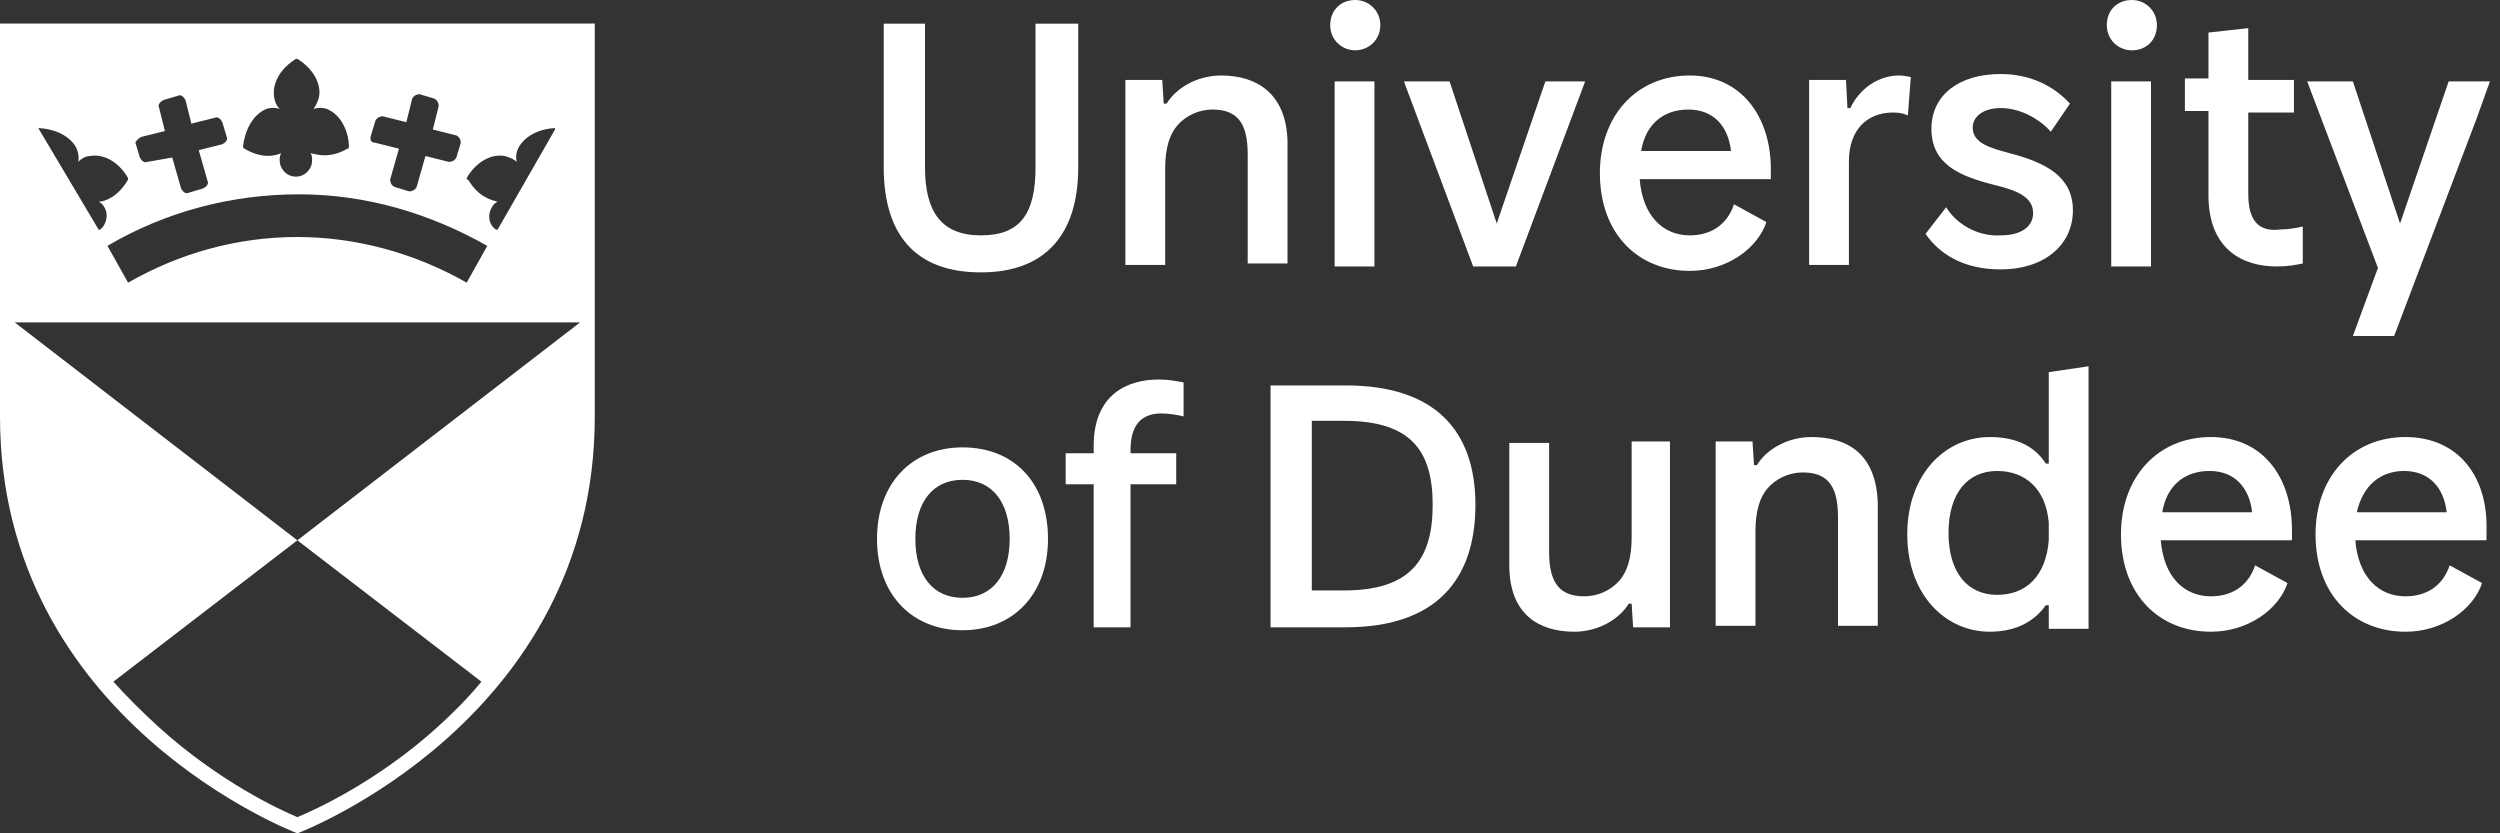 <?xml version="1.0" encoding="UTF-8"?>
<svg width="138px" height="46px" viewBox="0 0 138 46" version="1.1" xmlns="http://www.w3.org/2000/svg" xmlns:xlink="http://www.w3.org/1999/xlink">
    <rect x="0" y="0" width="138" height="46" fill="#333333" stroke="none"/>
    <title>uod-logo</title>
    <g id="Page-1" stroke="none" stroke-width="1" fill="none" fill-rule="evenodd">
        <g id="uod-logo" fill="#FFFFFF" fill-rule="nonzero">
            <path d="M0,1.298 C0,1.298 0,6.5 0,22.999 C0,39.823 16.415,46 16.415,46 C16.415,46 32.831,39.823 32.831,22.999 C32.831,6.5 32.831,1.298 32.831,1.298 L0,1.298 Z M25.761,9.832 C26.167,9.101 26.98,8.451 27.874,8.613 C28.117,8.694 28.361,8.776 28.524,8.938 C28.442,8.613 28.524,8.288 28.686,8.044 C28.686,8.044 29.174,7.15 30.637,7.069 C30.637,7.069 30.637,7.069 30.637,7.069 C30.637,7.069 30.637,7.15 30.637,7.15 L27.467,12.677 C27.467,12.677 27.386,12.677 27.386,12.677 C27.386,12.677 27.386,12.677 27.386,12.677 C26.98,12.433 26.898,11.864 27.142,11.458 C27.223,11.295 27.305,11.214 27.467,11.133 C27.142,11.051 26.411,10.889 25.842,9.914 C25.761,9.914 25.761,9.914 25.761,9.832 Z M26.898,13.571 L25.761,15.603 C22.916,13.977 19.666,13.083 16.415,13.083 C13.083,13.083 9.914,13.977 7.07,15.603 L5.932,13.571 C9.102,11.702 12.758,10.726 16.497,10.726 C20.235,10.726 23.729,11.783 26.898,13.571 Z M20.479,7.475 L20.722,6.663 C20.804,6.5 20.966,6.419 21.129,6.419 L22.429,6.744 L22.754,5.443 C22.835,5.281 22.998,5.2 23.16,5.2 L23.973,5.443 C24.135,5.525 24.217,5.687 24.217,5.85 L23.892,7.15 L25.192,7.475 C25.354,7.557 25.436,7.719 25.436,7.882 L25.192,8.694 C25.111,8.857 24.948,8.938 24.786,8.938 L23.485,8.613 L22.998,10.32 C22.916,10.483 22.754,10.564 22.591,10.564 L21.779,10.32 C21.616,10.239 21.535,10.076 21.535,9.914 L22.023,8.207 L20.722,7.882 C20.479,7.882 20.397,7.719 20.479,7.475 Z M14.709,6.012 C14.953,5.931 15.196,5.931 15.44,6.012 C15.196,5.769 15.115,5.443 15.115,5.118 C15.115,5.118 15.034,4.062 16.334,3.249 C16.334,3.249 16.415,3.249 16.415,3.249 C17.716,4.062 17.634,5.118 17.634,5.118 C17.634,5.443 17.472,5.769 17.309,6.012 C17.553,5.931 17.797,5.931 18.041,6.012 C18.853,6.337 19.26,7.313 19.26,8.126 C19.26,8.126 19.26,8.207 19.178,8.207 C18.203,8.776 17.472,8.532 17.147,8.451 C17.228,8.613 17.228,8.694 17.228,8.857 C17.228,9.345 16.822,9.751 16.334,9.751 C15.846,9.751 15.44,9.345 15.44,8.857 C15.44,8.694 15.44,8.613 15.521,8.451 C15.196,8.613 14.465,8.776 13.49,8.207 C13.49,8.207 13.409,8.126 13.409,8.126 C13.49,7.313 13.896,6.337 14.709,6.012 Z M7.801,7.557 L9.102,7.232 L8.777,5.931 C8.695,5.769 8.858,5.606 9.02,5.525 L9.833,5.281 C9.995,5.2 10.158,5.362 10.239,5.525 L10.564,6.825 L11.865,6.5 C12.027,6.419 12.19,6.581 12.271,6.744 L12.515,7.557 C12.596,7.719 12.433,7.882 12.271,7.963 L10.971,8.288 L11.458,9.995 C11.539,10.157 11.377,10.32 11.214,10.401 L10.402,10.645 C10.239,10.726 10.077,10.564 9.995,10.401 L9.508,8.694 L8.126,8.938 C7.964,9.02 7.801,8.857 7.72,8.694 L7.476,7.882 C7.476,7.8 7.639,7.638 7.801,7.557 Z M2.113,7.069 C2.194,7.069 2.194,7.069 2.113,7.069 C3.657,7.15 4.144,8.044 4.144,8.044 C4.307,8.288 4.388,8.694 4.307,8.938 C4.47,8.776 4.713,8.613 4.957,8.613 C5.851,8.451 6.664,9.101 7.07,9.832 C7.07,9.832 7.07,9.914 7.07,9.914 C6.501,10.889 5.77,11.133 5.445,11.133 C5.607,11.214 5.688,11.295 5.77,11.458 C6.014,11.864 5.851,12.433 5.526,12.677 C5.526,12.677 5.526,12.677 5.526,12.677 C5.526,12.677 5.445,12.677 5.445,12.677 L2.113,7.069 C2.113,7.069 2.113,7.069 2.113,7.069 Z M26.573,37.629 C25.842,38.523 25.029,39.335 24.135,40.148 C20.804,43.155 17.39,44.7 16.415,45.106 C15.44,44.7 12.108,43.155 8.777,40.148 C7.883,39.335 6.989,38.441 6.257,37.629 L16.415,29.826 L0.813,17.797 L32.018,17.797 L16.415,29.826 L26.573,37.629 Z M132.699,25.998 C134.082,25.998 134.896,26.893 135.058,28.277 L130.096,28.277 C130.421,26.812 131.397,25.998 132.699,25.998 Z M132.78,24.125 C129.851,24.125 127.818,26.323 127.818,29.498 C127.818,32.836 129.933,34.871 132.78,34.871 C134.814,34.871 136.523,33.65 137.011,32.185 L135.221,31.208 C134.814,32.429 133.838,32.917 132.78,32.917 C131.316,32.917 130.177,31.859 130.014,29.824 L137.255,29.824 L137.255,29.254 C137.337,26.323 135.709,24.125 132.78,24.125 Z M121.96,25.998 C123.343,25.998 124.156,26.893 124.319,28.277 L119.356,28.277 C119.6,26.812 120.577,25.998 121.96,25.998 Z M122.041,24.125 C119.112,24.125 117.078,26.323 117.078,29.498 C117.078,32.836 119.193,34.871 122.041,34.871 C124.075,34.871 125.784,33.65 126.272,32.185 L124.482,31.208 C124.075,32.429 123.099,32.917 122.041,32.917 C120.577,32.917 119.438,31.859 119.275,29.824 L126.516,29.824 L126.516,29.254 C126.516,26.323 124.889,24.125 122.041,24.125 Z M110.244,32.836 C108.617,32.836 107.559,31.615 107.559,29.417 C107.559,27.219 108.617,25.998 110.244,25.998 C111.79,25.998 112.929,26.975 113.092,28.847 L113.092,29.824 C112.929,31.859 111.79,32.836 110.244,32.836 Z M113.092,20.543 L113.092,25.591 L112.929,25.591 C112.359,24.695 111.383,24.125 109.837,24.125 C107.396,24.125 105.281,26.16 105.281,29.498 C105.281,32.836 107.396,34.871 109.837,34.871 C111.383,34.871 112.359,34.22 112.929,33.406 L113.092,33.406 L113.092,34.708 L115.288,34.708 L115.288,20.218 L113.092,20.543 Z M99.993,24.125 C98.61,24.125 97.471,24.858 96.983,25.672 L96.82,25.672 L96.738,24.369 L94.704,24.369 L94.704,34.545 L96.901,34.545 L96.901,29.335 C96.901,28.196 97.145,27.463 97.552,26.975 C98.04,26.405 98.772,26.079 99.505,26.079 C100.806,26.079 101.457,26.73 101.457,28.521 L101.457,34.545 L103.654,34.545 L103.654,27.789 C103.573,25.021 101.945,24.125 99.993,24.125 Z M90.067,24.369 L90.067,29.661 C90.067,30.801 89.823,31.533 89.416,32.022 C88.928,32.592 88.196,32.917 87.464,32.917 C86.162,32.917 85.511,32.266 85.511,30.475 L85.511,24.451 L83.314,24.451 L83.314,31.208 C83.314,33.975 85.023,34.871 86.894,34.871 C88.277,34.871 89.416,34.138 89.904,33.324 L90.067,33.324 L90.148,34.627 L92.182,34.627 L92.182,24.369 L90.067,24.369 Z M72.412,23.23 L74.202,23.23 C77.863,23.23 79.084,24.858 79.084,27.87 C79.084,30.963 77.782,32.592 74.202,32.592 L72.412,32.592 L72.412,23.23 Z M74.283,21.276 L70.134,21.276 L70.134,34.627 L74.283,34.627 C79.246,34.627 81.443,32.022 81.443,27.87 C81.443,23.8 79.246,21.276 74.283,21.276 Z M64.114,22.823 C64.52,22.823 65.008,22.904 65.334,22.986 L65.334,21.113 C64.927,21.032 64.52,20.95 63.951,20.95 C62.242,20.95 60.371,21.764 60.371,24.614 L60.371,25.021 L58.825,25.021 L58.825,26.73 L60.371,26.73 L60.371,34.627 L62.405,34.627 L62.405,26.73 L64.927,26.73 L64.927,25.021 L62.405,25.021 L62.405,24.858 C62.405,23.393 63.056,22.823 64.114,22.823 Z M55.734,29.742 C55.734,31.778 54.757,32.999 53.13,32.999 C51.503,32.999 50.527,31.778 50.527,29.742 C50.527,27.707 51.503,26.486 53.13,26.486 C54.757,26.486 55.734,27.707 55.734,29.742 Z M57.849,29.742 C57.849,26.649 55.978,24.695 53.13,24.695 C50.364,24.695 48.411,26.649 48.411,29.742 C48.411,32.836 50.364,34.79 53.13,34.79 C55.896,34.79 57.849,32.836 57.849,29.742 Z M137.444,4.494 L135.166,4.494 L132.482,12.338 L129.879,4.494 L127.357,4.494 L131.262,14.79 L129.879,18.548 L132.156,18.548 L136.711,6.537 L137.444,4.494 Z M124.104,10.704 L124.104,6.21 L126.625,6.21 L126.625,4.412 L124.104,4.412 L124.104,1.553 L121.907,1.798 L121.907,4.331 L120.606,4.331 L120.606,6.128 L121.907,6.128 L121.907,10.786 C121.907,13.809 123.86,14.708 125.649,14.708 C126.3,14.708 126.707,14.626 127.113,14.545 L127.113,12.502 C126.788,12.583 126.3,12.665 125.893,12.665 C124.673,12.829 124.104,12.175 124.104,10.704 Z M118.735,4.494 L116.539,4.494 L116.539,14.708 L118.735,14.708 L118.735,4.494 Z M119.061,1.389 C119.061,0.572 118.41,0 117.678,0 C116.864,0 116.295,0.572 116.295,1.389 C116.295,2.206 116.946,2.778 117.678,2.778 C118.491,2.778 119.061,2.206 119.061,1.389 Z M107.429,11.44 L106.29,12.91 C107.022,13.973 108.324,14.871 110.438,14.871 C112.797,14.871 114.424,13.564 114.424,11.603 C114.424,9.724 112.879,8.988 111.089,8.498 C109.869,8.171 108.893,7.926 108.893,7.027 C108.893,6.455 109.462,5.965 110.438,5.965 C111.577,5.965 112.635,6.619 113.204,7.272 L114.261,5.72 C113.367,4.739 112.065,4.086 110.438,4.086 C108.161,4.086 106.615,5.23 106.615,7.109 C106.615,9.07 108.161,9.724 110.113,10.214 C111.496,10.541 112.228,10.949 112.228,11.766 C112.228,12.502 111.577,12.992 110.438,12.992 C109.056,13.074 107.917,12.257 107.429,11.44 Z M104.826,4.167 C103.687,4.167 102.63,4.903 102.142,5.965 L101.979,5.965 L101.898,4.412 L99.864,4.412 L99.864,14.626 L102.06,14.626 L102.06,8.906 C102.06,7.109 103.118,6.21 104.501,6.21 C104.907,6.21 105.151,6.292 105.314,6.373 L105.477,4.249 C105.395,4.249 105.151,4.167 104.826,4.167 Z M93.194,6.047 C94.577,6.047 95.39,6.945 95.553,8.335 L90.591,8.335 C90.835,6.864 91.811,6.047 93.194,6.047 Z M93.276,4.167 C90.347,4.167 88.314,6.373 88.314,9.56 C88.314,12.91 90.429,14.953 93.276,14.953 C95.309,14.953 97.017,13.727 97.505,12.257 L95.716,11.276 C95.309,12.502 94.333,12.992 93.276,12.992 C91.811,12.992 90.673,11.93 90.51,9.887 L97.749,9.887 L97.749,9.315 C97.749,6.455 96.123,4.167 93.276,4.167 Z M85.304,4.494 L82.62,12.338 L80.017,4.494 L77.496,4.494 L81.319,14.708 L83.677,14.708 L87.5,4.494 L85.304,4.494 Z M75.869,4.494 L73.672,4.494 L73.672,14.708 L75.869,14.708 L75.869,4.494 Z M76.194,1.389 C76.194,0.572 75.543,0 74.811,0 C73.998,0 73.428,0.572 73.428,1.389 C73.428,2.206 74.079,2.778 74.811,2.778 C75.543,2.778 76.194,2.206 76.194,1.389 Z M67.409,4.167 C66.026,4.167 64.888,4.903 64.4,5.72 L64.237,5.72 L64.156,4.412 L62.122,4.412 L62.122,14.626 L64.318,14.626 L64.318,9.315 C64.318,8.171 64.562,7.436 64.969,6.945 C65.457,6.373 66.189,6.047 66.921,6.047 C68.223,6.047 68.873,6.7 68.873,8.498 L68.873,14.545 L71.07,14.545 L71.07,7.763 C70.988,5.148 69.361,4.167 67.409,4.167 Z M51.06,9.233 L51.06,1.307 L48.782,1.307 L48.782,9.233 C48.782,12.91 50.49,15.035 54.151,15.035 C57.73,15.035 59.519,12.91 59.519,9.233 L59.519,1.307 L57.16,1.307 L57.16,9.233 C57.16,11.766 56.347,12.992 54.151,12.992 C51.955,12.992 51.06,11.685 51.06,9.233 Z" id="Shape"></path>
        </g>
    </g>
</svg>